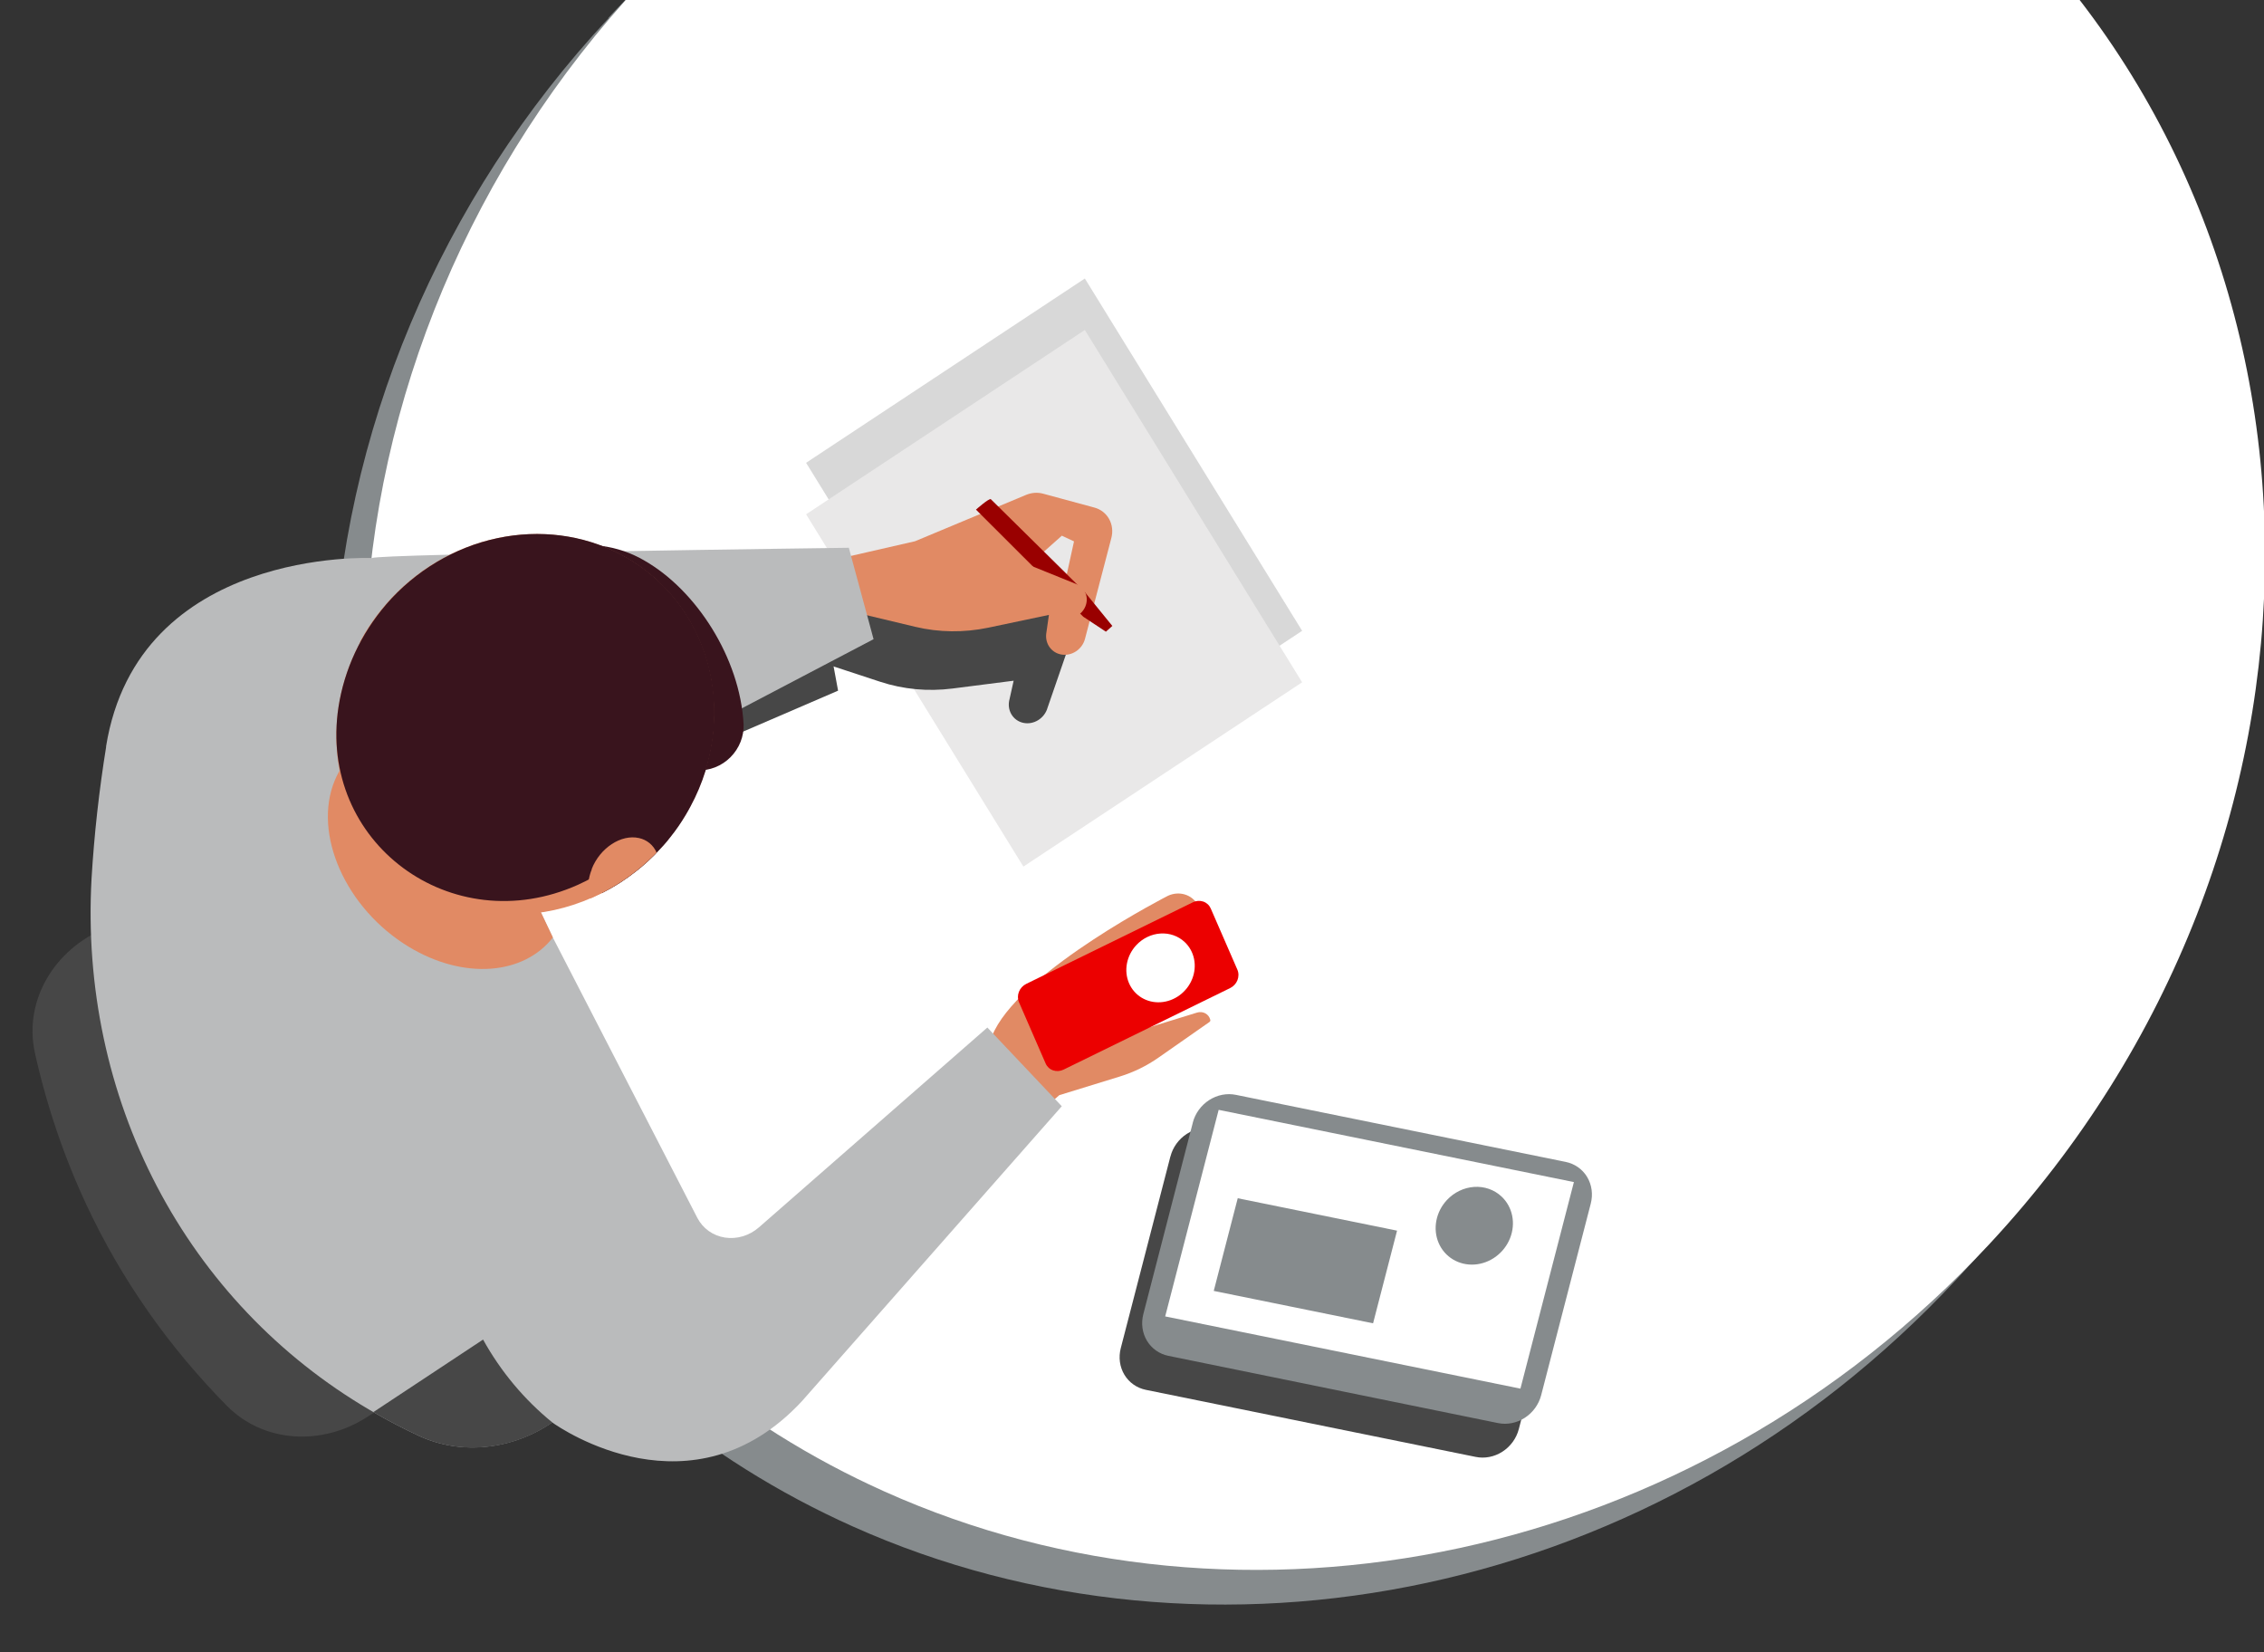 <svg width="370" height="270" viewBox="0 0 370 270" fill="none" xmlns="http://www.w3.org/2000/svg">
<rect x="0" y="0" width="370" height="270" fill="#333333" stroke="none"/>
<g clip-path="url(#clip0_2428:14500)">
<path d="M99.453 2.972C71.868 32.533 55.778 70.817 54.405 110.158C53.032 149.498 66.477 186.992 92.048 215.13C94.629 217.977 97.362 220.74 100.218 223.411C102.061 225.135 103.924 226.798 105.835 228.398C115.94 236.922 127.206 243.991 139.339 249.423C197.797 275.611 271.096 261.28 319.786 209.024C380.213 144.172 379.885 45.465 319.021 -11.454C258.532 -68.023 161.027 -61.99 100.493 1.777C100.14 2.156 99.787 2.535 99.428 2.919" fill="#868B8D"/>
<path d="M104.731 -2.694C77.145 26.867 61.055 65.151 59.682 104.492C58.309 143.832 71.754 181.326 97.326 209.464C99.906 212.311 102.64 215.074 105.496 217.745C107.339 219.469 109.201 221.132 111.113 222.732C121.218 231.256 132.483 238.325 144.617 243.757C203.074 269.945 276.373 255.614 325.063 203.358C385.49 138.506 385.162 39.799 324.298 -17.12C263.809 -73.689 166.305 -67.656 105.77 -3.889C105.417 -3.51 105.064 -3.131 104.706 -2.747" fill="white"/>
<path d="M191.274 188.984L183.165 220.3C182.777 221.807 182.99 223.371 183.759 224.648C184.527 225.926 185.788 226.812 187.265 227.113L241.166 238.07C241.899 238.222 242.663 238.224 243.415 238.076C244.167 237.929 244.891 237.635 245.547 237.211C246.203 236.787 246.776 236.242 247.235 235.607C247.694 234.972 248.029 234.26 248.22 233.511L256.329 202.195C256.718 200.688 256.504 199.124 255.736 197.847C254.967 196.569 253.706 195.683 252.23 195.382L198.323 184.42C196.846 184.121 195.275 184.432 193.955 185.286C192.636 186.14 191.675 187.466 191.285 188.972" fill="#474747"/>
<path d="M194.942 183.444L186.85 214.742C186.462 216.251 186.676 217.816 187.446 219.094C188.215 220.372 189.477 221.259 190.955 221.56L244.829 232.547C246.306 232.846 247.876 232.535 249.196 231.681C250.516 230.827 251.476 229.501 251.867 227.995L259.975 196.679C260.364 195.172 260.15 193.608 259.382 192.33C258.613 191.053 257.352 190.167 255.876 189.866L201.974 178.908C201.243 178.758 200.48 178.757 199.73 178.905C198.98 179.052 198.258 179.346 197.603 179.768C196.949 180.19 196.376 180.734 195.918 181.366C195.459 181.999 195.124 182.709 194.931 183.456" fill="#868B8D"/>
<path d="M257.219 193.163L248.48 226.916L190.424 215.113L199.163 181.36L257.219 193.163Z" fill="white"/>
<path d="M228.318 201.099L224.398 216.24L198.36 210.947L202.28 195.805L228.318 201.099Z" fill="#868B8D"/>
<path d="M236.457 196.105C235.577 197.05 234.979 198.22 234.74 199.466C234.501 200.712 234.631 201.979 235.113 203.107C235.596 204.234 236.409 205.172 237.451 205.8C238.493 206.428 239.715 206.72 240.965 206.637C242.214 206.554 243.434 206.101 244.47 205.336C245.506 204.57 246.312 203.526 246.785 202.335C247.258 201.144 247.377 199.861 247.128 198.647C246.879 197.433 246.272 196.343 245.384 195.515C244.796 194.965 244.098 194.543 243.331 194.275C242.564 194.007 241.742 193.897 240.913 193.952C240.084 194.007 239.264 194.225 238.499 194.595C237.735 194.964 237.041 195.477 236.457 196.105Z" fill="#868B8D"/>
<path d="M29.606 188.9C24.056 177.022 20.468 164.217 18.974 150.961L17.074 151.749C8.933 155.127 3.797 163.493 5.717 172.109C7.634 180.71 10.463 189.04 14.165 196.96C19.901 209.198 27.604 220.106 37.059 229.702C43.101 235.833 52.618 236.26 59.87 231.632L61.951 230.305C48.257 219.121 37.237 205.014 29.606 188.9Z" fill="#474747"/>
<path d="M177.294 45.51L212.805 103.08L167.249 133.197L131.738 75.627L177.294 45.51Z" fill="#D8D8D8"/>
<path d="M177.294 53.922L212.805 111.492L167.249 141.609L131.738 84.039L177.294 53.922Z" fill="#E9E8E8"/>
<path d="M144.944 97.372L163.552 91.258C164.461 90.962 165.423 90.973 166.288 91.289L174.449 94.242C175.444 94.604 176.24 95.342 176.676 96.308C177.111 97.273 177.154 98.392 176.794 99.437L171.203 115.639C170.968 116.481 170.415 117.215 169.665 117.679C168.916 118.144 168.032 118.3 167.208 118.115C166.384 117.93 165.687 117.417 165.271 116.691C164.855 115.964 164.753 115.083 164.989 114.241L165.657 111.235L155.668 112.51C151.653 113.021 147.629 112.647 143.879 111.416L134.04 108.185L133.072 99.157L144.944 97.372Z" fill="#474747"/>
<path d="M134.128 97.539L136.966 112.861L61.244 145.501C61.244 145.501 56.322 93.634 56.76 92.986C57.199 92.337 134.122 97.534 134.122 97.534" fill="#474747"/>
<path d="M163.075 187.718L173.121 178.959L183.053 175.9C185.283 175.211 187.408 174.169 189.346 172.813L197.659 167.003C197.715 166.963 197.759 166.907 197.783 166.843C197.808 166.779 197.812 166.71 197.796 166.646C197.74 166.42 197.64 166.211 197.501 166.029C197.362 165.848 197.188 165.698 196.987 165.588C196.786 165.478 196.564 165.411 196.332 165.39C196.1 165.368 195.863 165.394 195.635 165.464L185.609 168.557L196.14 155.232C196.761 154.451 197.151 153.518 197.263 152.549C197.376 151.579 197.205 150.615 196.772 149.776C196.517 149.272 196.128 148.567 195.734 147.845C195.281 147.037 194.54 146.442 193.65 146.17C192.76 145.898 191.781 145.968 190.898 146.368C190.898 146.368 167.721 158.185 162.551 168.357L161.598 170.302L150.776 182.583L163.075 187.718Z" fill="#E18A64"/>
<path d="M17.353 121.999C16.194 129.154 15.396 136.341 14.963 143.533C13.977 161.233 17.659 178.59 25.634 193.842C33.61 209.094 45.594 221.697 60.37 230.369L60.994 230.732C63.393 232.137 65.873 233.419 68.42 234.609C71.814 236.184 75.616 236.806 79.445 236.411C83.274 236.031 87 234.659 90.257 232.43L90.312 232.482C91.644 233.43 113.148 248.188 131.038 228.989L173.523 180.77L161.362 167.908L124.035 200.557C123.266 201.229 122.368 201.728 121.407 202.017C120.445 202.307 119.444 202.38 118.478 202.231C117.512 202.082 116.604 201.715 115.822 201.156C115.041 200.597 114.404 199.861 113.959 199.002L90.335 153.172L74.785 120.489L60.825 91.19C60.825 91.19 22.545 89.424 17.326 122.028" fill="#BABBBC"/>
<path d="M61.015 230.753C63.414 232.157 65.894 233.44 68.441 234.63C71.835 236.205 75.637 236.827 79.466 236.432C83.294 236.052 87.021 234.68 90.278 232.451C85.677 228.709 81.838 224.117 78.947 218.898L61.015 230.753Z" fill="#474747"/>
<path d="M149.537 88.445L167.715 80.858C168.604 80.495 169.568 80.428 170.461 80.668L178.868 82.946C179.893 83.224 180.75 83.892 181.262 84.814C181.775 85.737 181.905 86.844 181.626 87.909L177.31 104.431C177.089 105.236 176.577 105.946 175.878 106.417C175.179 106.888 174.344 107.085 173.543 106.969C172.741 106.853 172.031 106.432 171.557 105.792C171.083 105.151 170.879 104.338 170.987 103.516L171.423 100.481L161.493 102.572C157.513 103.399 153.455 103.351 149.602 102.432L139.491 100.016L137.811 91.129L149.537 88.445ZM174.34 93.862L175.523 88.469L173.535 87.537L170.582 90.161L174.34 93.862Z" fill="#E18A64"/>
<path d="M54.714 127.518C51.083 136.26 56.48 148.458 66.809 154.719C75.817 160.164 85.581 159.319 90.358 153.192L80.108 131.656L74.808 120.509C66.145 117.583 57.772 120.214 54.714 127.518Z" fill="#E18A64"/>
<path d="M138.716 89.482L142.766 104.448L69.497 142.89C69.497 142.89 60.49 91.861 60.824 91.192C61.158 90.522 138.689 89.511 138.689 89.511" fill="#BABBBC"/>
<path d="M102.526 131.976L110.021 125.677L113.986 125.865C114.963 125.915 115.951 125.75 116.883 125.381C117.816 125.012 118.67 124.449 119.386 123.73C120.103 123.01 120.664 122.152 121.033 121.215C121.402 120.278 121.568 119.284 121.521 118.301C120.927 107.527 113.813 96.471 105.347 91.622C103.198 90.356 100.8 89.533 98.285 89.2C96.991 89.017 95.649 89.213 94.416 89.764L102.526 131.976Z" fill="#39141D"/>
<path d="M177.41 96.902L181.786 102.285L180.735 103.223L177.038 100.78L159.5 83.276C159.5 83.276 161.677 81.35 161.932 81.577C162.186 81.804 177.427 96.884 177.427 96.884" fill="#990000"/>
<path d="M163.347 97.683L173.759 100.888C174.451 101.103 175.216 101.034 175.893 100.696C176.569 100.358 177.106 99.777 177.389 99.075C177.672 98.373 177.68 97.604 177.411 96.93C177.142 96.257 176.617 95.731 175.946 95.462L165.1 91.079L163.347 97.683Z" fill="#E18A64"/>
<path d="M58.885 104.917C54.893 112.346 53.903 120.885 56.134 128.66C58.365 136.434 63.633 142.807 70.781 146.378C71.571 146.763 72.366 147.121 73.167 147.428C74.795 148.069 76.486 148.56 78.218 148.897C78.98 149.046 79.746 149.157 80.524 149.255C81.446 149.378 82.35 149.418 83.271 149.441L84.165 149.437C88.469 149.399 92.773 148.455 96.801 146.666C97.296 146.445 97.792 146.214 98.276 145.971C98.761 145.729 99.163 145.509 99.597 145.265C100.208 144.92 100.797 144.566 101.397 144.178C102.436 143.5 103.438 142.765 104.401 141.977C104.521 141.847 104.686 141.748 104.829 141.628C105.544 141.016 106.231 140.39 106.896 139.72C107.385 139.196 107.874 138.671 108.369 138.14C108.765 137.715 109.127 137.26 109.478 136.805C110.725 135.238 111.827 133.564 112.77 131.805C116.765 124.373 117.754 115.828 115.52 108.05C114.414 104.199 112.55 100.651 110.034 97.611C107.518 94.57 104.4 92.096 100.857 90.33C97.315 88.563 93.417 87.538 89.387 87.314C85.358 87.091 81.274 87.672 77.371 89.025C73.467 90.378 69.819 92.476 66.636 95.2C63.453 97.924 60.796 101.22 58.818 104.9" fill="#E18A64"/>
<path d="M63.113 98.77C58.978 103.568 56.267 109.4 55.318 115.537C51.948 137.711 73.843 153.828 94.475 144.575C95.62 144.057 96.259 143.694 96.259 143.694L100.918 140.327L98.357 145.954C98.803 145.731 99.249 145.497 99.689 145.247C100.289 144.903 100.883 144.554 101.483 144.166C102.264 143.649 103.024 143.112 103.772 142.532L104.487 141.965C104.613 141.829 104.773 141.735 104.916 141.615C105.63 141.004 106.317 140.377 106.982 139.708C107.103 139.578 107.224 139.449 107.345 139.319C107.719 138.918 108.087 138.523 108.444 138.14C108.801 137.756 109.202 137.259 109.553 136.805C110.474 135.658 111.31 134.449 112.056 133.186C112.33 132.736 112.587 132.271 112.839 131.8C113.846 129.938 114.668 127.99 115.295 125.986C117.444 119.119 117.238 111.863 114.711 105.42C112.184 98.977 107.489 93.732 101.402 90.555C95.315 87.378 88.201 86.459 81.239 87.95C74.277 89.441 67.884 93.252 63.118 98.754" fill="#39141D"/>
<path d="M96.718 142.051C96.5 142.575 96.341 143.118 96.244 143.671C96.225 143.777 96.213 143.883 96.206 143.989C96.192 144.043 96.183 144.097 96.179 144.151C96.158 144.341 96.159 144.529 96.148 144.707L96.154 144.89C96.159 145.545 96.279 146.188 96.508 146.788C96.618 146.747 96.729 146.696 96.844 146.649C97.34 146.429 97.835 146.197 98.32 145.955C98.804 145.713 99.206 145.492 99.641 145.248C100.246 144.898 100.841 144.549 101.441 144.161C102.479 143.483 103.482 142.748 104.444 141.96C104.57 141.824 104.73 141.731 104.873 141.611C105.588 140.999 106.275 140.373 106.94 139.704C107.061 139.574 107.182 139.444 107.303 139.314C107.047 138.714 106.655 138.189 106.157 137.779C105.659 137.368 105.067 137.083 104.427 136.945C101.507 136.289 98.046 138.559 96.696 142.019" fill="#E18A64"/>
<path d="M166.536 163.787L170.883 173.778C171.115 174.312 171.554 174.718 172.104 174.907C172.653 175.096 173.269 175.053 173.815 174.787L201.04 161.46C201.309 161.328 201.554 161.145 201.759 160.923C201.965 160.7 202.127 160.441 202.237 160.162C202.346 159.882 202.401 159.587 202.398 159.293C202.396 158.998 202.335 158.711 202.22 158.448L197.868 148.451C197.753 148.187 197.587 147.952 197.377 147.759C197.168 147.566 196.921 147.418 196.649 147.325C196.377 147.232 196.087 147.194 195.794 147.215C195.501 147.236 195.211 147.315 194.941 147.447L167.717 160.775C167.447 160.907 167.202 161.089 166.997 161.312C166.791 161.534 166.629 161.793 166.52 162.073C166.41 162.352 166.355 162.648 166.358 162.942C166.36 163.236 166.421 163.523 166.536 163.787Z" fill="#EC0000"/>
<path d="M185.702 154.445C184.922 155.281 184.391 156.316 184.178 157.419C183.965 158.523 184.078 159.645 184.505 160.644C184.931 161.642 185.65 162.473 186.572 163.03C187.494 163.587 188.577 163.846 189.683 163.774C190.79 163.701 191.87 163.301 192.788 162.623C193.705 161.945 194.419 161.021 194.838 159.966C195.257 158.912 195.363 157.776 195.142 156.701C194.921 155.626 194.384 154.661 193.598 153.928C192.547 152.945 191.125 152.447 189.644 152.545C188.164 152.642 186.746 153.325 185.702 154.445Z" fill="white"/>
</g>
<defs>
<clipPath id="clip0_2428:14500">
<rect width="370" height="327" fill="white" transform="translate(0 -57)"/>
</clipPath>
</defs>
</svg>
